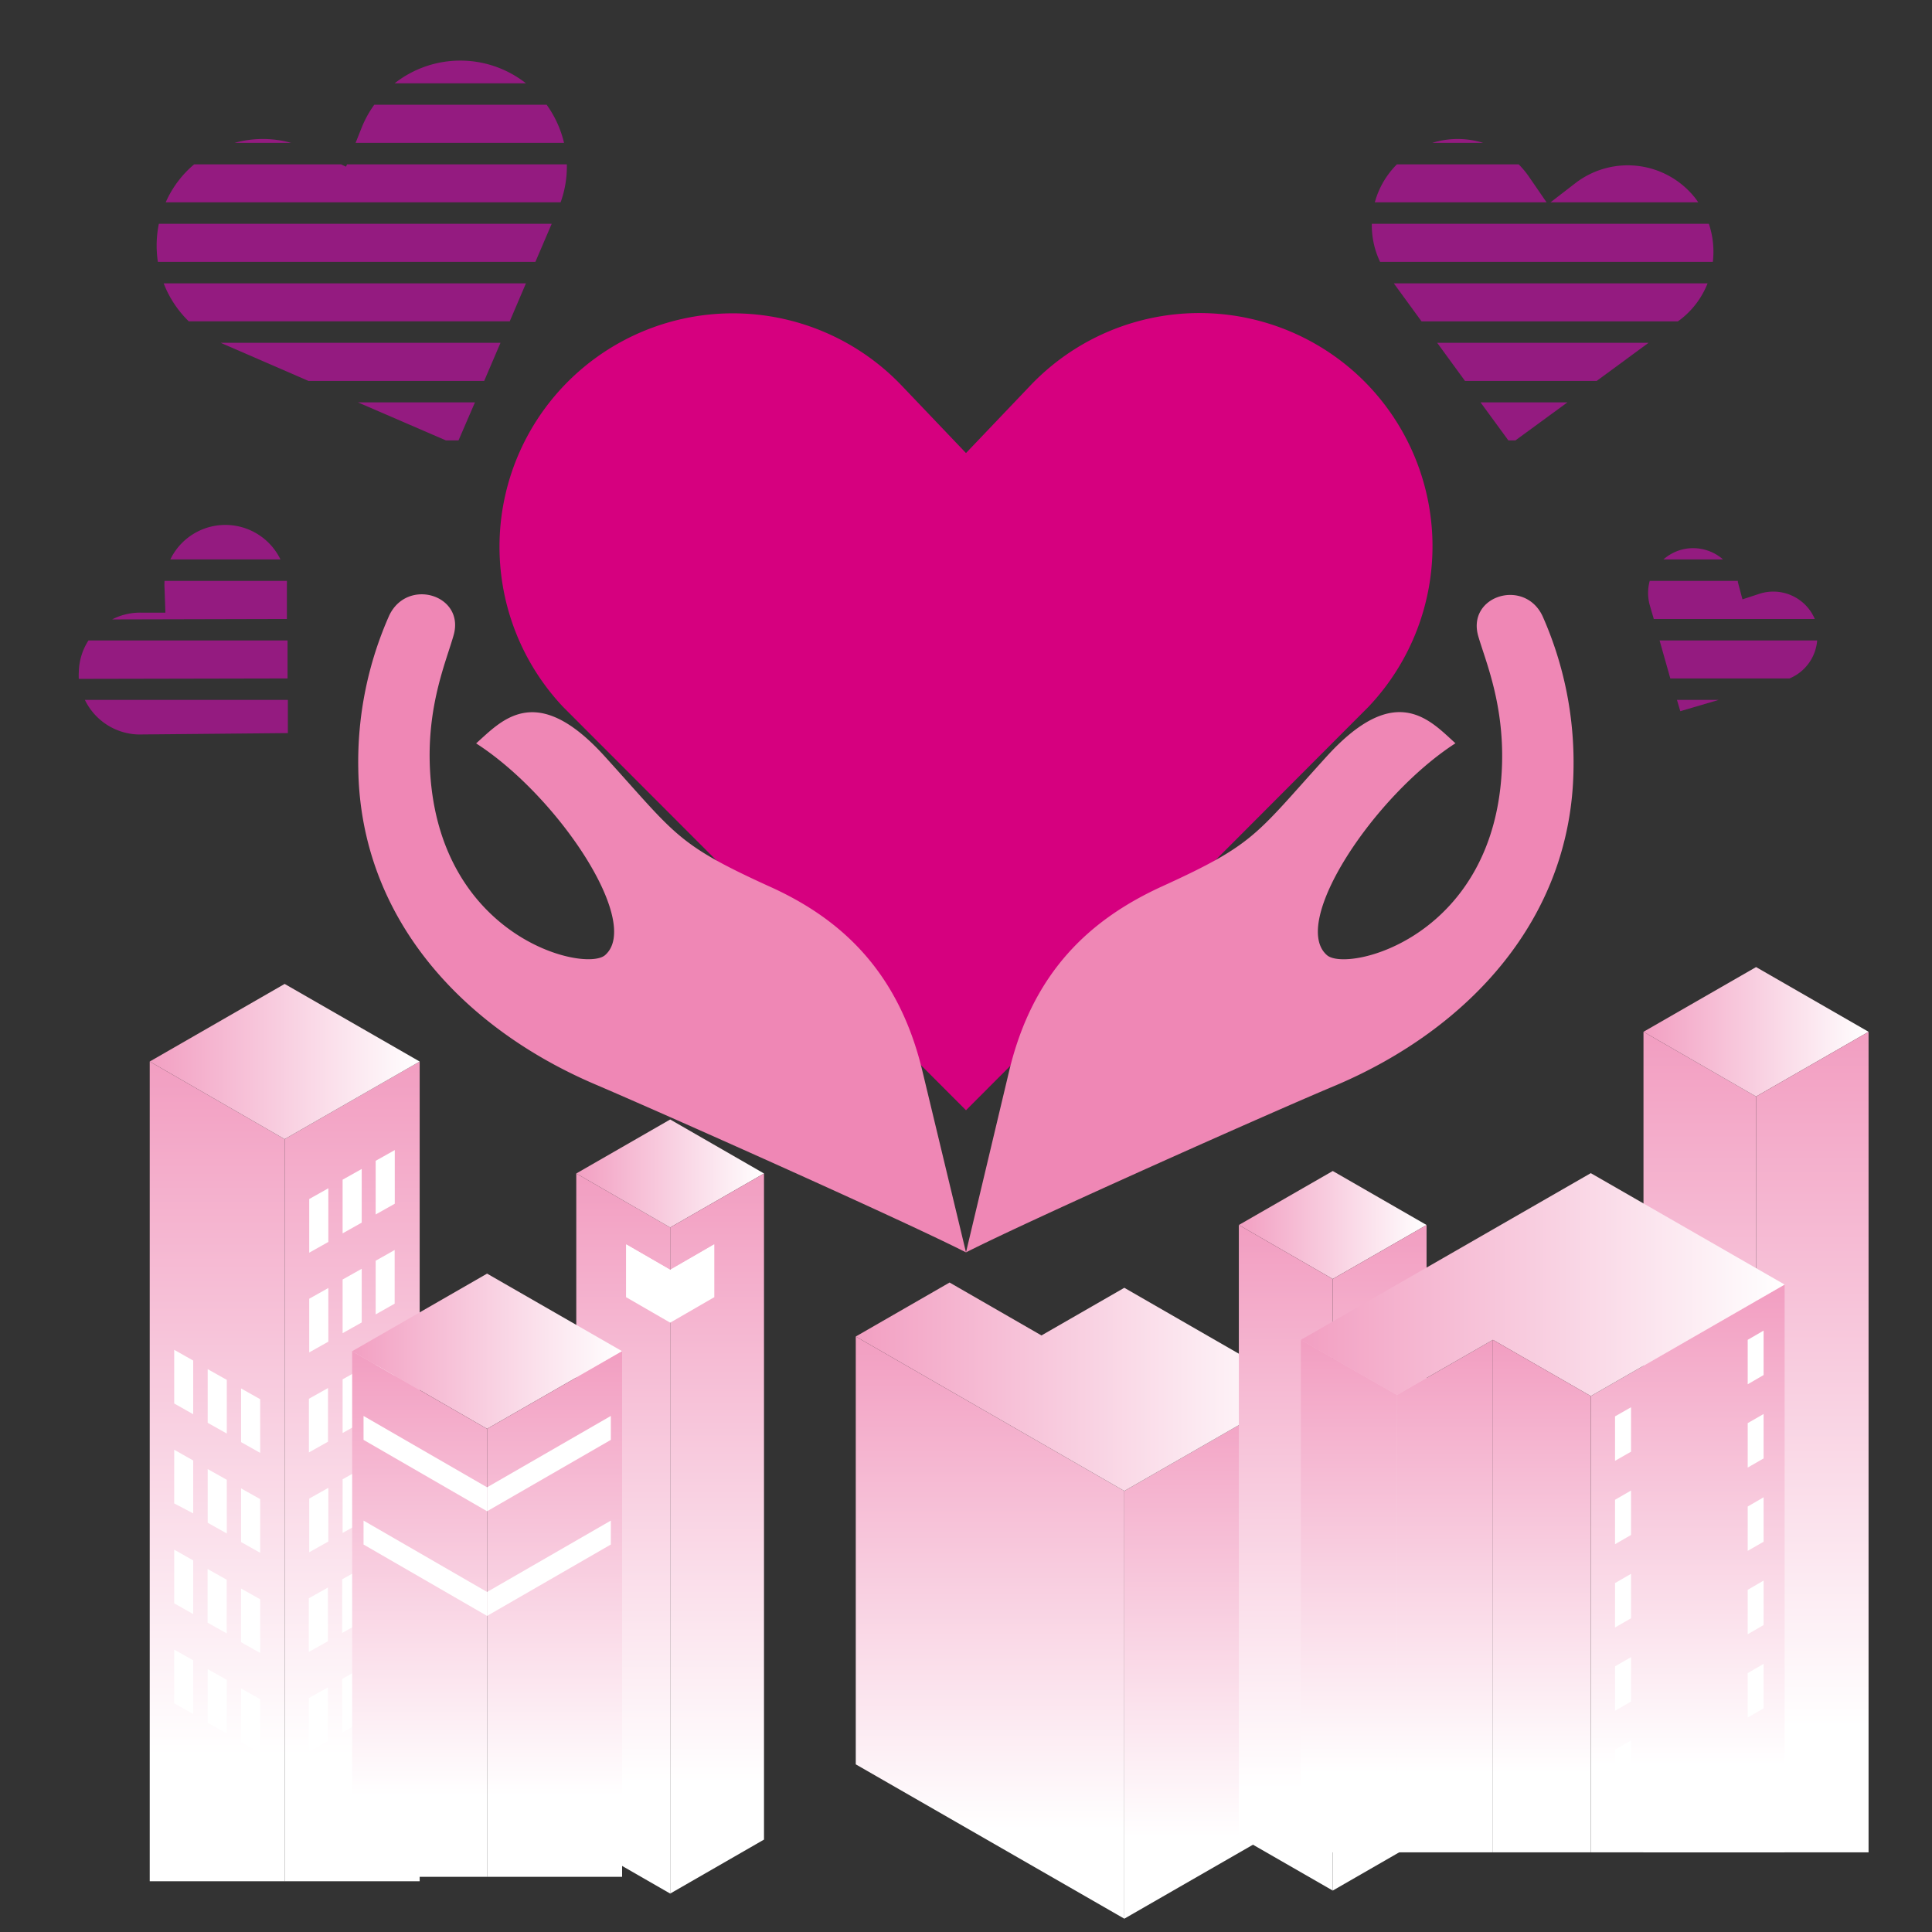 <svg id="Layer_1" data-name="Layer 1" xmlns="http://www.w3.org/2000/svg" xmlns:xlink="http://www.w3.org/1999/xlink" viewBox="0 0 180 180"><rect x="0" y="0" width="180" height="180" fill="#333333" stroke="none"/><defs><style>.cls-1{fill:#941b80;}.cls-2{fill:#d6007f;}.cls-3{fill:#ef87b5;fill-rule:evenodd;}.cls-4{fill:url(#linear-gradient);}.cls-5{fill:url(#linear-gradient-2);}.cls-6{fill:url(#linear-gradient-3);}.cls-7{fill:url(#linear-gradient-4);}.cls-8{fill:#fff;}.cls-9{fill:url(#linear-gradient-5);}.cls-10{fill:url(#linear-gradient-6);}.cls-11{fill:url(#linear-gradient-7);}.cls-12{fill:url(#linear-gradient-8);}.cls-13{fill:url(#linear-gradient-9);}.cls-14{fill:url(#linear-gradient-10);}.cls-15{fill:url(#linear-gradient-11);}.cls-16{fill:url(#linear-gradient-12);}.cls-17{fill:url(#linear-gradient-13);}.cls-18{fill:url(#linear-gradient-14);}.cls-19{fill:url(#linear-gradient-15);}.cls-20{fill:url(#linear-gradient-16);}.cls-21{fill:url(#linear-gradient-17);}.cls-22{fill:url(#linear-gradient-18);}.cls-23{fill:url(#linear-gradient-19);}.cls-24{fill:url(#linear-gradient-20);}.cls-25{fill:url(#linear-gradient-21);}.cls-26{fill:url(#linear-gradient-22);}.cls-27{fill:url(#linear-gradient-23);}</style><linearGradient id="linear-gradient" x1="92.24" y1="125.08" x2="92.24" y2="170.45" gradientUnits="userSpaceOnUse"><stop offset="0" stop-color="#f29fc2"/><stop offset="1" stop-color="#fff"/></linearGradient><linearGradient id="linear-gradient-2" x1="112.97" y1="129.96" x2="112.97" y2="171.2" xlink:href="#linear-gradient"/><linearGradient id="linear-gradient-3" x1="79.73" y1="129.2" x2="121.2" y2="129.2" xlink:href="#linear-gradient"/><linearGradient id="linear-gradient-4" x1="32.81" y1="99.69" x2="32.81" y2="163.55" xlink:href="#linear-gradient"/><linearGradient id="linear-gradient-5" x1="20.24" y1="99.69" x2="20.24" y2="163.55" xlink:href="#linear-gradient"/><linearGradient id="linear-gradient-6" x1="13.95" y1="98.9" x2="39.1" y2="98.9" xlink:href="#linear-gradient"/><linearGradient id="linear-gradient-7" x1="58.07" y1="110.02" x2="58.07" y2="166.13" xlink:href="#linear-gradient"/><linearGradient id="linear-gradient-8" x1="53.69" y1="109.33" x2="71.18" y2="109.33" xlink:href="#linear-gradient"/><linearGradient id="linear-gradient-9" x1="66.81" y1="110.02" x2="66.81" y2="166.13" xlink:href="#linear-gradient"/><linearGradient id="linear-gradient-10" x1="32.81" y1="125.89" x2="57.96" y2="125.89" xlink:href="#linear-gradient"/><linearGradient id="linear-gradient-11" x1="51.67" y1="126.39" x2="51.67" y2="167.35" xlink:href="#linear-gradient"/><linearGradient id="linear-gradient-12" x1="39.1" y1="126.39" x2="39.1" y2="167.35" xlink:href="#linear-gradient"/><linearGradient id="linear-gradient-13" x1="158.37" y1="96.92" x2="158.37" y2="160.86" xlink:href="#linear-gradient"/><linearGradient id="linear-gradient-14" x1="153.12" y1="96.13" x2="174.09" y2="96.13" xlink:href="#linear-gradient"/><linearGradient id="linear-gradient-15" x1="168.85" y1="96.92" x2="168.85" y2="160.86" xlink:href="#linear-gradient"/><linearGradient id="linear-gradient-16" x1="115.42" y1="114.13" x2="132.91" y2="114.13" xlink:href="#linear-gradient"/><linearGradient id="linear-gradient-17" x1="119.79" y1="114.77" x2="119.79" y2="166.63" xlink:href="#linear-gradient"/><linearGradient id="linear-gradient-18" x1="128.54" y1="114.77" x2="128.54" y2="166.63" xlink:href="#linear-gradient"/><linearGradient id="linear-gradient-19" x1="134.62" y1="125.32" x2="134.62" y2="165.26" xlink:href="#linear-gradient"/><linearGradient id="linear-gradient-20" x1="125.67" y1="125.32" x2="125.67" y2="165.26" xlink:href="#linear-gradient"/><linearGradient id="linear-gradient-21" x1="157.24" y1="120.23" x2="157.24" y2="164.47" xlink:href="#linear-gradient"/><linearGradient id="linear-gradient-22" x1="121.2" y1="119.68" x2="166.27" y2="119.68" xlink:href="#linear-gradient"/><linearGradient id="linear-gradient-23" x1="143.65" y1="125.32" x2="143.65" y2="165.26" xlink:href="#linear-gradient"/></defs><path class="cls-1" d="M153.7,54.12a4.28,4.28,0,0,0,0,2.25l.38,1.3h15a4.2,4.2,0,0,0-5.15-2.35l-1.59.52-.43-1.62a.54.54,0,0,0,0-.1Z"/><polygon class="cls-1" points="156.55 66.26 160.12 65.21 156.24 65.21 156.55 66.26"/><path class="cls-1" d="M156.67,51.21h0a4.26,4.26,0,0,0-1.69.91h5.55A4.23,4.23,0,0,0,156.67,51.21Z"/><path class="cls-1" d="M154.62,59.67l1,3.54h11.1a4.19,4.19,0,0,0,2.58-3.54Z"/><path class="cls-1" d="M49,7.76a9.9,9.9,0,0,0-12.23,0Z"/><polygon class="cls-1" points="45.11 35.49 46.63 31.94 20.56 31.94 28.74 35.49 45.11 35.49"/><path class="cls-1" d="M47.49,29.94,49,26.4H15.25a9.91,9.91,0,0,0,2.34,3.54Z"/><path class="cls-1" d="M27.12,13.31a9.79,9.79,0,0,0-5.26,0Z"/><path class="cls-1" d="M49.88,24.4l1.52-3.55H14.8a10.11,10.11,0,0,0-.09,3.55Z"/><path class="cls-1" d="M52.23,18.85a9.71,9.71,0,0,0,.58-3.54H32.33l-.09.22-.47-.22H18.09a9.78,9.78,0,0,0-2.57,3.36h0l-.08.18Z"/><polygon class="cls-1" points="44.25 37.49 33.35 37.49 41.54 41.03 42.72 41.03 44.25 37.49"/><path class="cls-1" d="M34.87,9.76a9.9,9.9,0,0,0-1.17,2.12l-.57,1.43H52.55a10,10,0,0,0-1.62-3.55Z"/><path class="cls-1" d="M20.78,48.91h0a5.69,5.69,0,0,0-4.91,3.21H26.13A5.71,5.71,0,0,0,20.78,48.91Z"/><path class="cls-1" d="M26.79,63.21l0-3.54H8.24a5.66,5.66,0,0,0-.9,3h0a5.52,5.52,0,0,0,0,.58Z"/><path class="cls-1" d="M7.91,65.21a5.71,5.71,0,0,0,5,3.22l13.91-.13,0-3.09Z"/><path class="cls-1" d="M26.73,57.67l0-3.28a2.45,2.45,0,0,0,0-.27H15.33a5.4,5.4,0,0,0,0,.7l.08,2.26-2.25,0a5.61,5.61,0,0,0-2.71.63Z"/><polygon class="cls-1" points="137.94 37.49 140.53 41.03 141.19 41.03 146.03 37.49 137.94 37.49"/><path class="cls-1" d="M130.15,15.31a7.92,7.92,0,0,0-2.06,3.54h16l-1.67-2.43a8.41,8.41,0,0,0-.93-1.11Z"/><path class="cls-1" d="M158.22,18.85l-.23-.33a8,8,0,0,0-11.25-1.43l-2.28,1.76Z"/><path class="cls-1" d="M127.81,20.85a7.9,7.9,0,0,0,.77,3.55h31a8.12,8.12,0,0,0-.37-3.55Z"/><path class="cls-1" d="M133.44,13.31h4.74A8,8,0,0,0,133.44,13.31Z"/><path class="cls-1" d="M129.86,26.4l2.58,3.54h23.88l.24-.17a7.89,7.89,0,0,0,2.53-3.37Z"/><polygon class="cls-1" points="133.9 31.94 136.49 35.49 148.76 35.49 153.59 31.94 133.9 31.94"/><path class="cls-2" d="M126.66,35.09h0A21.74,21.74,0,0,0,95.92,36L90,42.21,84.08,36a21.74,21.74,0,0,0-30.74-.86h0a21.75,21.75,0,0,0-.86,30.74L90,103.44l37.52-37.61A21.75,21.75,0,0,0,126.66,35.09Z"/><path class="cls-3" d="M90,116.68c-6.3-3.19-28.7-13.16-34.52-15.64-12.25-5.22-21.9-15.41-22.1-29.43a33.6,33.6,0,0,1,2.88-14.26c1.69-3.57,7.08-1.92,6,1.84-.66,2.34-2.4,6.31-2.22,12C40.57,87.3,54.43,90.62,56.36,89c3.5-3-4.37-14.84-12-19.74,2.38-2.12,5.58-5.87,12,1.23,6.62,7.29,6.64,8.14,15.26,12.07,6.71,3,12.12,7.94,14.34,17.32Z"/><path class="cls-3" d="M94,99.87c2.22-9.38,7.63-14.27,14.34-17.32,8.62-3.93,8.64-4.78,15.26-12.07,6.45-7.1,9.65-3.35,12-1.23C128,74.15,120.14,86,123.64,89c1.93,1.63,15.79-1.69,16.3-17.75.18-5.74-1.56-9.71-2.22-12-1.06-3.76,4.33-5.41,6-1.84a33.6,33.6,0,0,1,2.88,14.26c-.2,14-9.85,24.21-22.1,29.43C118.7,103.52,96.3,113.49,90,116.68Z"/><polygon class="cls-4" points="104.75 138.91 104.75 178.76 79.73 164.38 79.73 124.52 104.75 138.91"/><polygon class="cls-5" points="121.2 129.45 121.2 169.3 104.75 178.76 104.75 138.91 121.2 129.45"/><polygon class="cls-6" points="104.75 119.98 121.2 129.45 104.75 138.91 79.73 124.52 88.47 119.49 97.03 124.42 104.75 119.98"/><polygon class="cls-7" points="39.1 98.9 39.1 175.27 26.52 175.27 26.52 106.13 39.1 98.9"/><path class="cls-8" d="M31.92,114.91l1.78-1v-5l-1.78,1ZM35,117.46v5l1.77-1v-5Zm-6.22,17.86,1.78-1v-5l-1.78,1ZM35,131.73l1.77-1v-5l-1.77,1Zm-3.12,20.41,1.78-1v-5l-1.78,1Zm3.12-1.8,1.77-1v-5l-1.77,1Z"/><path class="cls-8" d="M28.81,116.71l1.78-1v-5l-1.78,1ZM35,108.15v5l1.78-1v-5ZM28.81,126l1.78-1v-5l-1.78,1Zm3.11-1.79,1.78-1v-5l-1.78,1Zm0,9.3,1.78-1v-5l-1.78,1Zm-3.11,11.11,1.78-1v-5l-1.78,1Zm3.11-1.8,1.78-1v-5l-1.78,1ZM35,141l1.77-1v-5l-1.77,1Zm-6.23,12.91,1.78-1v-5l-1.78,1Zm0,9.3,1.78-1v-5l-1.78,1Zm3.11-1.79,1.78-1v-5l-1.78,1Zm3.12-1.8,1.77-1v-5l-1.77,1Z"/><polygon class="cls-9" points="26.52 106.13 26.52 175.27 13.95 175.27 13.95 98.9 26.52 106.13"/><path class="cls-8" d="M24.24,130.36l-1.78-1v5l1.78,1ZM18,126.76l-1.77-1v5l1.77,1Zm3.12,20.42-1.78-1v5l1.78,1ZM18,145.38l-1.77-1v5l1.77,1Z"/><path class="cls-8" d="M21.13,128.56l-1.78-1v5l1.78,1Zm3.11,11.11-1.78-1v5l1.78,1Zm-3.11-1.8-1.78-1v5l1.78,1ZM18,136.07l-1.77-1v5L18,141ZM24.24,149l-1.78-1v5l1.78,1Zm0,9.31-1.78-1v5l1.78,1Zm-3.11-1.8-1.78-1v5l1.78,1ZM18,154.69l-1.77-1v5l1.77,1Z"/><polygon class="cls-10" points="13.95 98.9 26.52 91.67 39.1 98.9 26.52 106.13 13.95 98.9"/><polygon class="cls-11" points="62.44 114.36 62.44 176.42 53.69 171.39 53.69 109.33 62.44 114.36"/><polygon class="cls-12" points="53.69 109.33 62.44 104.3 71.18 109.33 62.44 114.36 53.69 109.33"/><polygon class="cls-13" points="71.18 109.33 71.18 171.39 62.44 176.42 62.44 114.36 71.18 109.33"/><polygon class="cls-8" points="66.54 120.86 66.54 115.94 62.44 118.31 58.34 115.94 58.34 120.86 62.44 123.23 62.44 123.23 62.44 123.23 66.54 120.86"/><polygon class="cls-8" points="62.44 118.49 66.54 120.86 66.54 115.94 62.44 118.31 62.44 118.49"/><polygon class="cls-8" points="62.44 118.31 58.34 115.94 58.34 120.86 62.44 118.49 62.44 118.31"/><polygon class="cls-14" points="57.96 125.89 45.38 133.12 32.81 125.89 45.38 118.66 57.96 125.89"/><polygon class="cls-15" points="57.96 125.89 57.96 174.86 45.38 174.86 45.38 133.12 57.96 125.89"/><polygon class="cls-16" points="45.38 133.12 45.38 174.86 32.81 174.86 32.81 125.89 45.38 133.12"/><polygon class="cls-8" points="45.38 140.8 33.87 134.15 33.87 131.92 45.38 138.57 45.38 140.8"/><polygon class="cls-8" points="45.38 140.8 56.91 134.15 56.91 131.92 45.38 138.57 45.38 140.8"/><polygon class="cls-8" points="45.38 150.55 33.87 143.9 33.87 141.67 45.38 148.32 45.38 150.55"/><polygon class="cls-8" points="45.38 150.55 56.91 143.9 56.91 141.67 45.38 148.32 45.38 150.55"/><polygon class="cls-17" points="163.61 102.16 163.61 172.58 153.12 172.58 153.12 96.13 163.61 102.16"/><polygon class="cls-18" points="163.61 102.16 153.12 96.13 163.61 90.1 174.09 96.13 163.61 102.16"/><polygon class="cls-19" points="174.09 96.13 174.09 172.58 163.61 172.58 163.61 102.16 174.09 96.13"/><polygon class="cls-20" points="124.17 109.1 132.91 114.13 124.17 119.16 115.42 114.13 124.17 109.1"/><polygon class="cls-21" points="124.17 119.16 124.17 176.14 115.42 171.11 115.42 114.13 124.17 119.16"/><polygon class="cls-22" points="132.91 114.13 132.91 171.11 124.17 176.14 124.17 119.16 132.91 114.13"/><polygon class="cls-23" points="139.09 124.83 139.09 172.58 130.15 172.58 130.15 129.97 139.09 124.83"/><polygon class="cls-24" points="130.15 129.97 130.15 172.58 121.2 172.58 121.2 124.83 130.15 129.97"/><polygon class="cls-25" points="166.27 119.68 166.27 172.58 148.21 172.58 148.21 130.07 166.27 119.68"/><polygon class="cls-26" points="148.21 109.3 166.27 119.68 148.21 130.07 139.09 124.83 130.15 129.97 121.2 124.83 148.21 109.3"/><polygon class="cls-27" points="148.21 130.07 148.21 172.58 139.09 172.58 139.09 124.83 148.21 130.07"/><path class="cls-8" d="M150.47,151.63l1.49-.86v-4.14l-1.49.86Z"/><polygon class="cls-8" points="150.47 136.1 151.96 135.25 151.96 131.11 150.47 131.96 150.47 136.1"/><polygon class="cls-8" points="150.47 143.87 151.96 143.01 151.96 138.87 150.47 139.73 150.47 143.87"/><polygon class="cls-8" points="150.47 159.39 151.96 158.53 151.96 154.39 150.47 155.25 150.47 159.39"/><polygon class="cls-8" points="150.47 167.15 151.96 166.29 151.96 162.16 150.47 163.01 150.47 167.15"/><path class="cls-8" d="M162.83,144.49l1.48-.85V139.5l-1.48.86Z"/><polygon class="cls-8" points="162.83 128.97 164.31 128.11 164.31 123.97 162.83 124.83 162.83 128.97"/><polygon class="cls-8" points="162.83 136.73 164.31 135.88 164.31 131.74 162.83 132.59 162.83 136.73"/><polygon class="cls-8" points="162.83 152.26 164.31 151.4 164.31 147.26 162.83 148.12 162.83 152.26"/><polygon class="cls-8" points="162.83 160.02 164.31 159.16 164.31 155.02 162.83 155.88 162.83 160.02"/></svg>